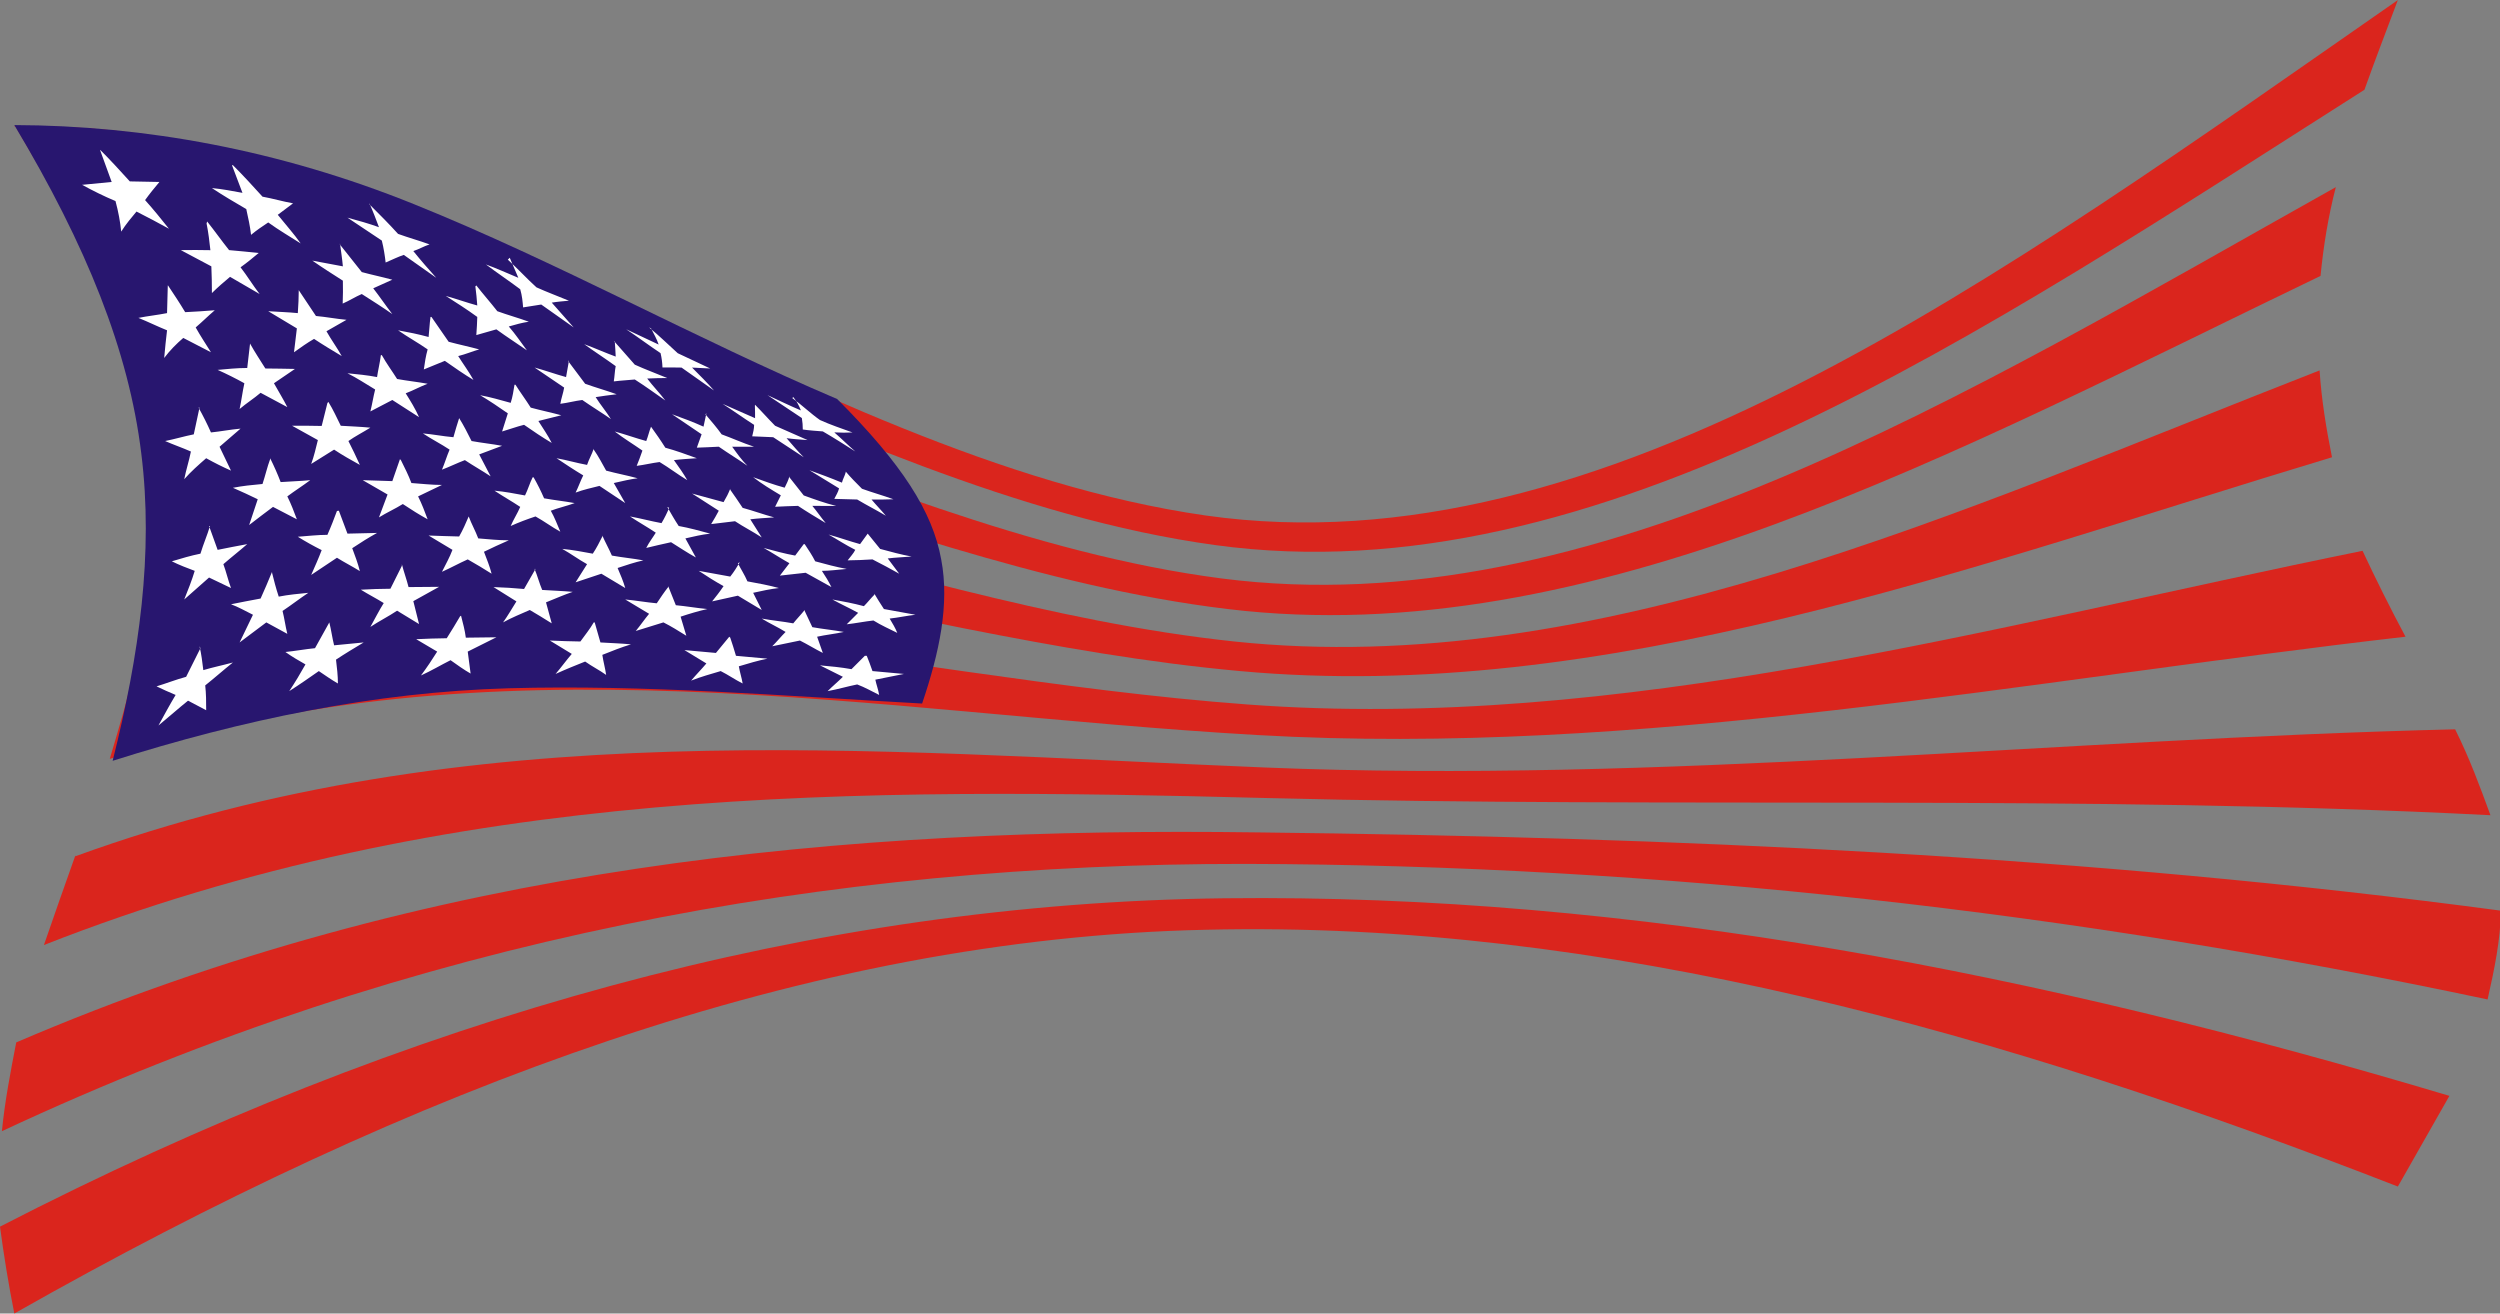 <?xml version="1.0" encoding="UTF-8"?>
<svg width="9.819in" height="5.159in" clip-rule="evenodd" fill-rule="evenodd" image-rendering="optimizeQuality" shape-rendering="geometricPrecision" text-rendering="geometricPrecision" viewBox="0 0 2.619 1.376" xml:space="preserve" xmlns="http://www.w3.org/2000/svg">
 
  
  <rect x="0" y="0" width="2.619" height="1.376" fill="#808080" stroke="none"/>
 
  
  <path d="m0.015 0.133c0.416-0.015 0.817 0.345 1.248 0.407 0.415 0.059 0.832-0.25 1.249-0.54-0.012 0.032-0.024 0.063-0.035 0.094-0.401 0.255-0.804 0.532-1.204 0.477-0.415-0.057-0.803-0.379-1.204-0.349-0.018-0.03-0.035-0.059-0.053-0.09z" fill="#DA251D"/>
  <path d="m0.113 0.32c0.389-0.048 0.767 0.234 1.167 0.286 0.388 0.05 0.778-0.192 1.167-0.41-0.008 0.031-0.013 0.062-0.016 0.093-0.382 0.184-0.765 0.395-1.145 0.349-0.39-0.047-0.763-0.291-1.145-0.227-0.009-0.03-0.018-0.061-0.028-0.091z" fill="#DA251D"/>
  <path d="m0.157 0.509c0.378-0.081 0.751 0.122 1.136 0.163 0.378 0.04 0.758-0.136 1.137-0.284 0.002 0.031 0.007 0.061 0.013 0.091-0.381 0.115-0.763 0.259-1.144 0.224-0.386-0.035-0.762-0.2-1.143-0.103 0.002-0.031 0.001-0.062 0.001-0.092z" fill="#DA251D"/>
  <path d="m0.14 0.702c0.389-0.116 0.775 0.007 1.167 0.036 0.389 0.029 0.779-0.082 1.168-0.161 0.014 0.03 0.029 0.06 0.045 0.09-0.401 0.046-0.803 0.126-1.203 0.103-0.402-0.023-0.802-0.107-1.202 0.025 0.009-0.031 0.019-0.062 0.025-0.094z" fill="#DA251D"/>
  <path d="m0.079 0.897c0.415-0.151 0.83-0.11 1.246-0.093 0.415 0.017 0.831-0.03 1.247-0.04 0.015 0.03 0.026 0.06 0.037 0.09-0.427-0.022-0.855-0.007-1.282-0.018-0.427-0.011-0.854-0.014-1.281 0.154 0.011-0.032 0.022-0.063 0.033-0.094z" fill="#DA251D"/>
  <path d="m0.017 1.092c0.433-0.186 0.867-0.226 1.301-0.22 0.434 0.005 0.868 0.024 1.302 0.082-5.2511e-4 0.031-0.007 0.062-0.014 0.093-0.434-0.092-0.868-0.141-1.302-0.142-0.434-2.7621e-4 -0.868 0.077-1.302 0.28 0.003-0.031 0.009-0.062 0.015-0.093z" fill="#DA251D"/>
  <path d="m0 1.285c0.427-0.22 0.855-0.339 1.283-0.344 0.428-0.005 0.855 0.079 1.283 0.207-0.018 0.032-0.036 0.063-0.054 0.095-0.416-0.162-0.833-0.279-1.249-0.269-0.417 0.009-0.832 0.166-1.248 0.402-0.006-0.03-0.011-0.061-0.015-0.091z" fill="#DA251D"/>
  <path d="m0.015 0.131c0.136 4.0539e-4 0.278 0.026 0.419 0.083 0.149 0.06 0.295 0.141 0.443 0.204 0.068 0.068 0.1 0.118 0.109 0.168 0.009 0.047-0.002 0.098-0.02 0.151-0.146-0.008-0.29-0.02-0.433-0.016-0.141 0.004-0.279 0.033-0.415 0.076 0.028-0.111 0.043-0.218 0.03-0.322-0.013-0.107-0.057-0.217-0.133-0.344z" fill="#28166F"/>
  <path d="m0.285 0.6c0.002 0.008 0.004 0.016 0.007 0.025 0.01-0.002 0.021-0.003 0.031-0.004-0.009 0.006-0.018 0.013-0.027 0.019 0.002 0.008 0.003 0.016 0.005 0.024-0.007-0.004-0.015-0.008-0.022-0.012-0.009 0.007-0.019 0.014-0.028 0.021 0.005-0.01 0.009-0.019 0.014-0.029-0.008-0.004-0.015-0.008-0.023-0.011 0.01-0.002 0.02-0.004 0.031-0.006 0.004-0.009 0.008-0.018 0.012-0.028zm-0.068-0.368c0.008 0.01 0.015 0.02 0.023 0.03 0.01 8.0342e-4 0.021 0.002 0.031 0.003-0.006 0.005-0.012 0.01-0.019 0.015 0.007 0.009 0.013 0.019 0.02 0.028-0.01-0.006-0.021-0.012-0.031-0.018-0.006 0.005-0.013 0.011-0.019 0.017 9.7671e-5 -0.009-2.8986e-4 -0.019-5.8393e-4 -0.028-0.011-0.006-0.021-0.011-0.032-0.017 0.01-1.3443e-4 0.021-2.0164e-4 0.031 6.6164e-5 -0.001-0.009-0.002-0.018-0.004-0.028zm0.066 0.248c0.004 0.008 0.008 0.017 0.011 0.025 0.01-7.4146e-4 0.021-0.001 0.031-0.002-0.008 0.006-0.016 0.011-0.024 0.017 0.004 0.008 0.007 0.016 0.01 0.024-0.008-0.004-0.017-0.009-0.025-0.013-0.008 0.006-0.016 0.012-0.025 0.019 0.003-0.009 0.006-0.018 0.009-0.027-0.008-0.004-0.017-0.008-0.026-0.012 0.01-0.002 0.02-0.003 0.031-0.004 0.003-0.009 0.005-0.018 0.008-0.026zm-0.021-0.12c0.005 0.009 0.011 0.018 0.016 0.026 0.01 1.3233e-4 0.021 1.9954e-4 0.031 4.6735e-4 -0.007 0.005-0.015 0.01-0.022 0.015 0.005 0.009 0.01 0.017 0.014 0.025-0.009-0.005-0.019-0.01-0.028-0.015-0.007 0.006-0.015 0.011-0.022 0.017 0.002-0.009 0.003-0.018 0.005-0.027-0.009-0.005-0.019-0.01-0.028-0.014 0.01-8.7274e-4 0.02-0.002 0.031-0.002 0.001-0.009 0.002-0.017 0.003-0.026zm-0.157-0.203c0.011 0.011 0.021 0.022 0.031 0.033 0.011 2.0269e-4 0.021 4.7155e-4 0.031 6.0493e-4 -0.005 0.006-0.01 0.012-0.015 0.019 0.009 0.01 0.017 0.02 0.025 0.03-0.011-0.006-0.022-0.012-0.034-0.018-0.005 0.006-0.011 0.013-0.016 0.021-0.001-0.01-0.003-0.021-0.006-0.032-0.012-0.005-0.024-0.011-0.035-0.017 0.01-0.001 0.02-0.002 0.031-0.003-0.004-0.011-0.008-0.022-0.012-0.033zm0.104 0.52c0.002 0.008 0.003 0.017 0.004 0.025 0.01-0.003 0.02-0.005 0.031-0.008-0.01 0.008-0.019 0.016-0.029 0.024 9.7356e-4 0.009 0.001 0.017 0.001 0.026-0.006-0.003-0.013-0.007-0.019-0.01-0.01 0.008-0.02 0.017-0.031 0.026 0.006-0.011 0.012-0.022 0.018-0.032-0.007-0.003-0.014-0.006-0.02-0.009 0.01-0.003 0.02-0.007 0.031-0.01 0.005-0.01 0.01-0.02 0.015-0.03zm-0.033-0.378c0.006 0.009 0.012 0.018 0.018 0.028 0.01-6.0388e-4 0.02-0.001 0.031-0.002-0.007 0.006-0.013 0.012-0.02 0.018 0.005 0.009 0.011 0.018 0.016 0.026-0.01-0.005-0.019-0.01-0.029-0.015-0.007 0.006-0.014 0.013-0.02 0.021 7.7927e-4 -0.01 0.002-0.02 0.003-0.029-0.01-0.004-0.02-0.009-0.03-0.013 0.01-0.002 0.02-0.003 0.03-0.005 2.9196e-4 -0.01 4.8836e-4 -0.019 7.7612e-4 -0.029zm0.032 0.128c0.005 0.009 0.009 0.017 0.013 0.026 0.01-0.001 0.02-0.003 0.031-0.004-0.007 0.006-0.015 0.013-0.022 0.019 0.004 0.008 0.008 0.017 0.012 0.025-0.009-0.004-0.017-0.008-0.026-0.013-0.008 0.007-0.016 0.014-0.023 0.022 0.002-0.01 0.005-0.019 0.007-0.029-0.009-0.004-0.018-0.007-0.027-0.011 0.01-0.002 0.02-0.005 0.03-0.007 0.002-0.009 0.004-0.019 0.006-0.028zm0.011 0.124c0.003 0.008 0.006 0.017 0.009 0.025 0.01-0.002 0.02-0.004 0.031-0.006-0.008 0.007-0.017 0.014-0.025 0.021 0.003 0.008 0.005 0.017 0.008 0.025-0.008-0.004-0.015-0.007-0.023-0.011-0.008 0.007-0.017 0.015-0.026 0.023 0.004-0.01 0.008-0.02 0.011-0.03-0.008-0.003-0.016-0.006-0.024-0.01 0.01-0.003 0.02-0.006 0.03-0.008 0.003-0.01 0.007-0.019 0.01-0.029zm0.202 0.04c0.002 0.008 0.005 0.016 0.007 0.024 0.011-6.5114e-5 0.021-1.9954e-4 0.032-2.6781e-4 -0.009 0.005-0.018 0.01-0.027 0.015 0.002 0.008 0.004 0.016 0.006 0.024-0.008-0.005-0.015-0.009-0.023-0.014-0.009 0.006-0.019 0.011-0.028 0.017 0.005-0.009 0.009-0.017 0.014-0.025-0.008-0.005-0.016-0.009-0.024-0.014 0.01-5.4192e-4 0.021-0.001 0.031-0.001 0.004-0.008 0.008-0.016 0.012-0.024zm-0.065-0.335c0.008 0.01 0.015 0.019 0.023 0.029 0.011 0.003 0.021 0.005 0.032 0.008-0.007 0.003-0.013 0.006-0.02 0.009 0.007 0.009 0.013 0.018 0.02 0.027-0.01-0.007-0.021-0.014-0.032-0.021-0.007 0.003-0.013 0.007-0.02 0.01 3.8858e-4 -0.008 2.9091e-4 -0.016 1.9534e-4 -0.024-0.011-0.007-0.022-0.014-0.032-0.021 0.011 0.002 0.021 0.004 0.032 0.006-6.8475e-4 -0.008-0.002-0.016-0.003-0.024zm0.064 0.226c0.004 0.008 0.008 0.016 0.011 0.024 0.011 7.3831e-4 0.021 0.002 0.032 0.002-0.008 0.004-0.017 0.008-0.025 0.012 0.004 0.008 0.007 0.016 0.01 0.024-0.009-0.005-0.017-0.01-0.026-0.016-0.008 0.005-0.017 0.009-0.025 0.014 0.003-0.008 0.006-0.016 0.009-0.024-0.009-0.005-0.017-0.01-0.026-0.015 0.01 3.3397e-4 0.021 6.0493e-4 0.031 0.001 0.003-0.008 0.005-0.015 0.008-0.023zm-0.02-0.11c0.005 0.009 0.011 0.017 0.016 0.025 0.011 0.002 0.021 0.003 0.032 0.005-0.008 0.003-0.015 0.007-0.023 0.01 0.005 0.008 0.01 0.016 0.014 0.025-0.009-0.006-0.019-0.012-0.028-0.018-0.008 0.004-0.015 0.008-0.023 0.012 0.002-0.008 0.003-0.015 0.005-0.023-0.01-0.006-0.019-0.012-0.029-0.017 0.01 0.001 0.021 0.002 0.031 0.004 0.001-0.007 0.003-0.015 0.004-0.023zm-0.156-0.199c0.011 0.011 0.021 0.022 0.031 0.033 0.011 0.002 0.021 0.005 0.032 0.007-0.005 0.004-0.011 0.008-0.016 0.012 0.008 0.01 0.017 0.02 0.024 0.03-0.011-0.007-0.023-0.014-0.034-0.022-0.006 0.004-0.012 0.008-0.018 0.013-0.001-0.009-0.003-0.018-0.005-0.027-0.012-0.007-0.024-0.014-0.036-0.022 0.011 0.001 0.021 0.003 0.032 0.005-0.004-0.01-0.007-0.019-0.011-0.029zm0.101 0.479c0.002 0.008 0.003 0.016 0.005 0.024 0.011-0.001 0.021-0.002 0.031-0.003-0.01 0.006-0.02 0.012-0.029 0.018 0.001 0.008 0.002 0.017 0.002 0.025-0.007-0.004-0.014-0.009-0.02-0.013-0.01 0.007-0.02 0.014-0.031 0.021 0.006-0.009 0.012-0.019 0.017-0.028-0.007-0.004-0.014-0.008-0.021-0.013 0.01-0.001 0.021-0.003 0.031-0.004 0.005-0.009 0.01-0.018 0.015-0.027zm-0.032-0.348c0.006 0.009 0.012 0.018 0.018 0.027 0.011 0.001 0.021 0.003 0.032 0.004-0.007 0.004-0.014 0.008-0.021 0.012 0.005 0.009 0.011 0.017 0.016 0.026-0.01-0.006-0.02-0.012-0.029-0.018-0.007 0.004-0.014 0.009-0.021 0.014 0.001-0.008 0.002-0.017 0.003-0.025-0.01-0.006-0.02-0.012-0.03-0.018 0.01 6.7425e-4 0.021 0.001 0.031 0.002 5.8393e-4 -0.008 9.7356e-4 -0.017 0.001-0.025zm0.031 0.117c0.005 0.008 0.009 0.017 0.013 0.025 0.01 5.9968e-4 0.021 0.001 0.031 0.002-0.008 0.005-0.016 0.009-0.023 0.014 0.004 0.008 0.008 0.016 0.012 0.025-0.009-0.005-0.018-0.01-0.027-0.016-0.008 0.005-0.016 0.01-0.024 0.015 0.003-0.008 0.005-0.017 0.007-0.025-0.009-0.005-0.018-0.01-0.027-0.015 0.01 0 0.021-1.3338e-4 0.031 2.0584e-4 0.002-0.008 0.004-0.016 0.006-0.024zm0.011 0.114c0.003 0.008 0.006 0.016 0.009 0.024 0.01-3.3397e-4 0.021-4.0329e-4 0.031-7.3831e-4 -0.009 0.005-0.017 0.01-0.026 0.016 0.003 0.008 0.006 0.016 0.008 0.024-0.008-0.005-0.016-0.009-0.024-0.014-0.009 0.006-0.018 0.012-0.027 0.018 0.004-0.009 0.008-0.018 0.011-0.026-0.008-0.004-0.017-0.009-0.025-0.014 0.01-7.4041e-4 0.021-0.002 0.031-0.002 0.004-0.009 0.007-0.017 0.01-0.025zm0.205 0.061c0.003 0.007 0.005 0.015 0.008 0.022 0.011 7.3516e-4 0.021 0.001 0.032 0.002-0.009 0.003-0.018 0.007-0.028 0.011 0.002 0.007 0.004 0.015 0.006 0.022-0.008-0.005-0.016-0.01-0.023-0.014-0.009 0.004-0.019 0.008-0.028 0.013 0.005-0.007 0.009-0.014 0.014-0.022-0.008-0.005-0.016-0.01-0.024-0.015 0.011 4.0224e-4 0.021 9.41e-4 0.032 0.002 0.004-0.007 0.008-0.014 0.012-0.021zm-0.061-0.297c0.007 0.009 0.015 0.018 0.022 0.027 0.011 0.004 0.022 0.007 0.033 0.011-0.007 0.001-0.014 0.003-0.021 0.005 0.007 0.008 0.013 0.017 0.019 0.025-0.01-0.007-0.021-0.014-0.032-0.022-0.007 0.002-0.014 0.004-0.021 0.006 5.8183e-4 -0.007 7.7717e-4 -0.013 0.001-0.019-0.011-0.008-0.022-0.015-0.033-0.022 0.011 0.003 0.022 0.007 0.033 0.01-5.8393e-4 -0.007-0.001-0.013-0.002-0.02zm0.06 0.201c0.004 0.007 0.008 0.015 0.011 0.022 0.011 0.002 0.021 0.003 0.032 0.005-0.008 0.003-0.017 0.005-0.025 0.008 0.004 0.007 0.007 0.015 0.01 0.022-0.009-0.005-0.017-0.011-0.026-0.016-0.009 0.003-0.017 0.006-0.026 0.01 0.003-0.007 0.007-0.013 0.01-0.02-0.009-0.006-0.018-0.011-0.027-0.017 0.011 0.001 0.021 0.003 0.032 0.005 0.003-0.006 0.005-0.013 0.008-0.019zm-0.019-0.097c0.005 0.008 0.011 0.016 0.016 0.024 0.011 0.003 0.021 0.005 0.032 0.008-0.008 0.002-0.016 0.004-0.024 0.006 0.005 0.008 0.01 0.015 0.014 0.023-0.01-0.006-0.019-0.012-0.029-0.019-0.008 0.002-0.016 0.005-0.023 0.007 0.002-0.006 0.004-0.013 0.006-0.019-0.01-0.007-0.019-0.013-0.029-0.019 0.011 0.002 0.021 0.005 0.032 0.008 0.002-0.006 0.003-0.013 0.004-0.019zm-0.153-0.189c0.011 0.011 0.021 0.021 0.03 0.031 0.011 0.004 0.022 0.007 0.033 0.011-0.006 0.002-0.011 0.005-0.017 0.007 0.008 0.01 0.016 0.019 0.024 0.028-0.011-0.008-0.023-0.016-0.034-0.024-0.006 0.002-0.012 0.005-0.019 0.008-7.7927e-4 -0.007-0.002-0.015-0.004-0.023-0.012-0.008-0.024-0.016-0.036-0.024 0.011 0.003 0.022 0.006 0.033 0.01-0.003-0.008-0.006-0.016-0.01-0.025zm0.096 0.431c0.002 0.008 0.004 0.015 0.005 0.023 0.011-1.3653e-4 0.021-2.6991e-4 0.032-4.0539e-4 -0.01 0.005-0.02 0.01-0.03 0.015 0.001 0.008 0.002 0.015 0.003 0.023-0.007-0.004-0.014-0.009-0.021-0.014-0.01 0.005-0.02 0.011-0.031 0.016 0.006-0.008 0.012-0.017 0.017-0.025-0.007-0.004-0.015-0.009-0.022-0.013 0.011-4.684e-4 0.021-9.389e-4 0.032-0.001 0.005-0.008 0.01-0.016 0.014-0.023zm-0.031-0.313c0.006 0.009 0.012 0.017 0.018 0.026 0.011 0.003 0.021 0.005 0.032 0.008-0.007 0.002-0.014 0.005-0.022 0.007 0.005 0.008 0.011 0.016 0.016 0.025-0.01-0.006-0.02-0.013-0.03-0.02-0.007 0.003-0.015 0.006-0.022 0.009 0.001-0.007 0.002-0.014 0.004-0.021-0.01-0.007-0.021-0.013-0.031-0.02 0.011 0.002 0.021 0.004 0.032 0.007 7.7822e-4 -0.007 0.001-0.014 0.002-0.021zm0.029 0.106c0.005 0.008 0.009 0.016 0.013 0.024 0.011 0.002 0.021 0.003 0.032 0.005-0.008 0.003-0.016 0.006-0.024 0.009 0.004 0.008 0.008 0.015 0.012 0.023-0.009-0.006-0.018-0.011-0.027-0.017-0.008 0.003-0.016 0.007-0.024 0.01 0.003-0.007 0.005-0.014 0.008-0.021-0.009-0.006-0.019-0.011-0.028-0.017 0.011 0.001 0.021 0.003 0.032 0.004 0.002-0.007 0.004-0.014 0.006-0.02zm0.01 0.103c0.003 0.008 0.007 0.015 0.01 0.023 0.011 8.6854e-4 0.021 0.002 0.032 0.002-0.009 0.004-0.018 0.008-0.026 0.012 0.003 0.008 0.006 0.015 0.008 0.023-0.008-0.005-0.016-0.01-0.025-0.015-0.009 0.004-0.018 0.009-0.027 0.013 0.004-0.008 0.008-0.015 0.011-0.023-0.008-0.005-0.017-0.01-0.025-0.015 0.011 3.3712e-4 0.021 8.0658e-4 0.032 0.001 0.004-0.007 0.007-0.014 0.01-0.021zm0.209 0.073c0.003 0.007 0.005 0.013 0.008 0.02 0.011 0.001 0.022 0.003 0.033 0.004-0.009 0.002-0.019 0.005-0.028 0.008 0.002 0.007 0.004 0.013 0.006 0.02-0.008-0.005-0.016-0.01-0.024-0.014-0.01 0.003-0.019 0.006-0.029 0.009 0.005-0.006 0.009-0.012 0.014-0.018-0.008-0.005-0.017-0.01-0.025-0.015 0.011 0.001 0.022 0.003 0.033 0.004 0.004-0.006 0.008-0.012 0.012-0.017zm-0.057-0.257c0.007 0.008 0.014 0.016 0.022 0.025 0.011 0.005 0.022 0.009 0.034 0.014-0.007 0-0.014 2.0059e-4 -0.021 5.3457e-4 0.006 0.008 0.013 0.015 0.019 0.023-0.01-0.007-0.021-0.015-0.032-0.022-0.007 7.3726e-4 -0.014 0.001-0.022 0.002 8.7169e-4 -0.005 0.001-0.011 0.002-0.016-0.011-0.008-0.022-0.015-0.033-0.023 0.011 0.004 0.022 0.009 0.033 0.013-9.6621e-5 -0.005-6.816e-4 -0.011-9.7461e-4 -0.016zm0.056 0.174c0.004 0.007 0.008 0.014 0.012 0.02 0.011 0.002 0.022 0.005 0.033 0.008-0.009 0.001-0.017 0.003-0.026 0.005 0.004 0.007 0.007 0.013 0.011 0.02-0.009-0.005-0.018-0.011-0.026-0.016-0.009 0.002-0.018 0.004-0.026 0.006 0.003-0.006 0.007-0.011 0.01-0.016-0.009-0.006-0.018-0.011-0.027-0.017 0.011 0.002 0.022 0.005 0.033 0.007 0.003-0.005 0.006-0.011 0.008-0.016zm-0.017-0.084c0.005 0.007 0.01 0.014 0.015 0.022 0.011 0.003 0.022 0.007 0.033 0.011-0.008 5.9863e-4 -0.016 0.001-0.024 0.002 0.005 0.007 0.01 0.014 0.014 0.021-0.01-0.006-0.019-0.013-0.029-0.019-0.008 0.001-0.016 0.003-0.024 0.004 0.002-0.005 0.004-0.01 0.006-0.016-0.01-0.007-0.02-0.013-0.029-0.02 0.011 0.003 0.022 0.007 0.033 0.01 0.002-0.005 0.003-0.01 0.005-0.015zm-0.15-0.175c0.011 0.01 0.02 0.02 0.03 0.029 0.011 0.005 0.022 0.009 0.034 0.014-0.006 5.3877e-4 -0.012 0.001-0.018 0.002 0.008 0.009 0.016 0.018 0.023 0.026-0.011-0.008-0.023-0.016-0.034-0.024-0.006 0.001-0.013 0.002-0.019 0.003-4.8836e-4 -0.006-0.001-0.012-0.003-0.019-0.012-0.009-0.024-0.017-0.036-0.026 0.011 0.004 0.022 0.009 0.034 0.014-0.003-0.007-0.006-0.014-0.009-0.021zm0.091 0.38c0.002 0.007 0.004 0.014 0.006 0.021 0.011 6.7425e-4 0.022 0.001 0.032 0.002-0.01 0.003-0.02 0.007-0.03 0.011 0.001 0.007 0.003 0.014 0.004 0.021-0.007-0.005-0.015-0.009-0.022-0.014-0.01 0.004-0.02 0.008-0.031 0.013 0.006-0.007 0.011-0.014 0.017-0.021-0.008-0.005-0.015-0.009-0.023-0.014 0.011 4.0434e-4 0.022 9.4206e-4 0.032 0.001 0.005-0.007 0.01-0.013 0.014-0.02zm-0.028-0.274c0.006 0.008 0.012 0.016 0.018 0.024 0.011 0.004 0.022 0.007 0.033 0.011-0.008 8.0238e-4 -0.015 0.002-0.022 0.003 0.005 0.008 0.011 0.015 0.016 0.023-0.01-0.007-0.02-0.013-0.03-0.02-0.008 0.001-0.015 0.003-0.023 0.004 0.001-0.006 0.003-0.011 0.004-0.017-0.01-0.007-0.021-0.014-0.031-0.021 0.011 0.003 0.022 0.007 0.033 0.01 9.7041e-4 -0.006 0.002-0.011 0.003-0.017zm0.027 0.093c0.005 0.007 0.009 0.015 0.013 0.022 0.011 0.003 0.022 0.005 0.033 0.008-0.008 0.001-0.016 0.003-0.025 0.005 0.004 0.007 0.008 0.014 0.012 0.021-0.009-0.006-0.018-0.012-0.027-0.018-0.008 0.002-0.017 0.004-0.025 0.007 0.003-0.006 0.005-0.012 0.008-0.018-0.01-0.006-0.019-0.012-0.028-0.018 0.011 0.002 0.021 0.005 0.032 0.007 0.002-0.006 0.005-0.011 0.007-0.017zm0.009 0.09c0.003 0.007 0.007 0.014 0.01 0.021 0.011 0.002 0.022 0.003 0.033 0.005-0.009 0.002-0.018 0.005-0.027 0.008 0.003 0.007 0.006 0.014 0.008 0.021-0.008-0.005-0.017-0.01-0.025-0.015-0.009 0.003-0.018 0.006-0.027 0.009 0.004-0.006 0.008-0.013 0.012-0.019-0.009-0.005-0.017-0.011-0.026-0.016 0.011 0.001 0.021 0.003 0.032 0.005 0.004-0.006 0.007-0.012 0.01-0.018zm0.212 0.079c0.003 0.006 0.005 0.011 0.008 0.017 0.011 0.002 0.022 0.003 0.033 0.005-0.009 0.002-0.019 0.003-0.028 0.005 0.002 0.006 0.004 0.011 0.006 0.017-0.008-0.004-0.016-0.009-0.024-0.013-0.01 0.002-0.019 0.004-0.029 0.006 0.005-0.005 0.009-0.01 0.014-0.015-0.008-0.005-0.017-0.009-0.025-0.014 0.011 0.002 0.022 0.003 0.033 0.005 0.004-0.005 0.008-0.009 0.012-0.014zm-0.052-0.216c0.007 0.007 0.014 0.015 0.021 0.022 0.011 0.005 0.023 0.01 0.034 0.015-0.008-6.0178e-4 -0.015-0.001-0.022-0.002 0.006 0.007 0.012 0.014 0.018 0.02-0.011-0.007-0.021-0.014-0.032-0.021-0.007-2.6991e-4 -0.015-6.69e-4 -0.022-9.368e-4 0.001-0.004 0.002-0.008 0.002-0.012-0.011-0.007-0.022-0.015-0.033-0.022 0.011 0.005 0.023 0.01 0.034 0.015 9.6621e-5 -0.004-9.6621e-5 -0.009-1.9534e-4 -0.013zm0.052 0.146c0.004 0.006 0.008 0.012 0.011 0.018 0.011 0.003 0.022 0.006 0.033 0.008-0.009 7.3936e-4 -0.018 0.002-0.026 0.002 0.004 0.006 0.007 0.011 0.01 0.017-0.009-0.005-0.018-0.01-0.027-0.015-0.009 0.001-0.018 0.002-0.027 0.003 0.003-0.004 0.007-0.009 0.01-0.013-0.009-0.005-0.018-0.011-0.027-0.016 0.011 0.003 0.022 0.006 0.033 0.008 0.003-0.004 0.006-0.008 0.009-0.012zm-0.016-0.07c0.005 0.006 0.01 0.013 0.015 0.019 0.011 0.004 0.022 0.008 0.034 0.011-0.008-6.7215e-5 -0.016-6.7215e-5 -0.025-6.7215e-5 0.005 0.006 0.009 0.012 0.014 0.018-0.01-0.006-0.02-0.012-0.029-0.018-0.008 2.0059e-4 -0.016 5.3877e-4 -0.024 9.3996e-4 0.002-0.004 0.004-0.008 0.006-0.012-0.01-0.006-0.02-0.012-0.029-0.019 0.011 0.004 0.022 0.008 0.033 0.011 0.002-0.004 0.004-0.008 0.005-0.012zm-0.147-0.157c0.011 0.009 0.02 0.018 0.03 0.027 0.011 0.005 0.023 0.011 0.034 0.016-0.006-3.3292e-4 -0.013-6.7215e-4 -0.019-9.4206e-4 0.008 0.008 0.016 0.016 0.023 0.024-0.011-0.008-0.023-0.016-0.034-0.024-0.007-2.0269e-4 -0.013-1.3233e-4 -0.02-1.3233e-4 -1.9534e-4 -0.005-7.8137e-4 -0.01-0.002-0.015-0.012-0.008-0.024-0.017-0.036-0.025 0.011 0.005 0.023 0.011 0.034 0.016-0.002-0.006-0.005-0.011-0.008-0.017zm0.085 0.325c0.002 0.006 0.004 0.012 0.006 0.019 0.011 0.001 0.022 0.002 0.033 0.003-0.01 0.002-0.02 0.005-0.03 0.008 0.001 0.006 0.003 0.012 0.004 0.018-0.008-0.004-0.015-0.009-0.023-0.013-0.01 0.003-0.021 0.006-0.031 0.01 0.005-0.006 0.011-0.012 0.016-0.018-0.008-0.005-0.015-0.009-0.023-0.014 0.011 0.001 0.022 0.002 0.033 0.003 0.005-0.006 0.009-0.011 0.014-0.017zm-0.026-0.234c0.006 0.007 0.012 0.014 0.017 0.021 0.011 0.004 0.022 0.009 0.034 0.013-0.008-6.7215e-5 -0.015-1.3338e-4 -0.023-6.7215e-5 0.005 0.007 0.01 0.014 0.016 0.02-0.01-0.007-0.02-0.013-0.03-0.02-0.008 4.0224e-4 -0.016 8.0552e-4 -0.023 0.001 0.002-0.005 0.003-0.009 0.005-0.014-0.01-0.007-0.021-0.014-0.031-0.021 0.011 0.004 0.022 0.008 0.033 0.013 0.001-0.005 0.002-0.009 0.003-0.014zm0.026 0.079c0.005 0.007 0.009 0.013 0.013 0.019 0.011 0.003 0.022 0.007 0.033 0.01-0.008 5.3562e-4 -0.017 0.001-0.025 0.002 0.004 0.006 0.008 0.013 0.012 0.019-0.009-0.006-0.019-0.011-0.028-0.017-0.008 0.001-0.017 0.002-0.025 0.003 0.003-0.005 0.006-0.01 0.008-0.014-0.009-0.006-0.019-0.012-0.028-0.018 0.011 0.003 0.022 0.006 0.033 0.009 0.003-0.005 0.005-0.009 0.007-0.014zm0.008 0.077c0.003 0.006 0.007 0.012 0.01 0.019 0.011 0.002 0.022 0.004 0.033 0.007-0.009 0.001-0.018 0.003-0.027 0.005 0.003 0.006 0.006 0.012 0.009 0.018-0.008-0.005-0.017-0.01-0.025-0.015-0.009 0.002-0.018 0.004-0.027 0.006 0.004-0.005 0.008-0.01 0.012-0.016-0.009-0.005-0.017-0.01-0.026-0.016 0.011 0.002 0.022 0.004 0.033 0.006 0.004-0.005 0.007-0.01 0.01-0.015zm0.057-0.173c0.011 0.008 0.019 0.016 0.029 0.023 0.011 0.005 0.023 0.009 0.034 0.013-0.006 3.3817e-4 -0.012 3.3817e-4 -0.019-6.8265e-5 0.008 0.007 0.015 0.014 0.022 0.02-0.011-0.007-0.022-0.014-0.034-0.021-0.007-5.3457e-4 -0.014-0.001-0.021-0.002 0-0.004-2.9196e-4 -0.008-9.7251e-4 -0.012-0.012-0.008-0.024-0.016-0.036-0.024 0.011 0.005 0.023 0.011 0.035 0.016-0.002-0.005-0.004-0.009-0.008-0.014zm0.078 0.27c0.002 0.005 0.004 0.01 0.006 0.016 0.011 0.001 0.022 0.002 0.033 0.003-0.01 0.002-0.02 0.004-0.03 0.006 0.001 0.005 0.003 0.01 0.004 0.016-0.008-0.004-0.015-0.008-0.023-0.011-0.01 0.002-0.02 0.005-0.031 0.007 0.005-0.005 0.011-0.01 0.016-0.015-0.008-0.004-0.016-0.008-0.024-0.012 0.011 0.001 0.022 0.002 0.033 0.004 0.005-0.005 0.009-0.009 0.014-0.014zm-0.022-0.193c0.005 0.006 0.011 0.012 0.017 0.018 0.011 0.004 0.022 0.007 0.033 0.011-0.008 2.0269e-4 -0.015 4.705e-4 -0.023 2.6676e-4 0.005 0.006 0.01 0.011 0.015 0.017-0.01-0.006-0.02-0.011-0.03-0.017-0.008-2.0269e-4 -0.016-5.3352e-4 -0.024-6.69e-4 0.002-0.004 0.004-0.007 0.005-0.011-0.01-0.006-0.021-0.013-0.031-0.019 0.011 0.004 0.022 0.008 0.034 0.013 0.001-0.004 0.003-0.007 0.004-0.011zm0.023 0.065c0.005 0.006 0.009 0.011 0.013 0.016 0.011 0.003 0.022 0.006 0.033 0.008-0.008 6.753e-4 -0.017 0.001-0.025 0.002 0.004 0.005 0.008 0.011 0.012 0.016-0.009-0.005-0.018-0.01-0.028-0.015-0.009 5.3877e-4 -0.017 9.3785e-4 -0.026 0.001 0.003-0.004 0.006-0.007 0.008-0.011-0.01-0.005-0.019-0.011-0.028-0.016 0.011 0.003 0.022 0.007 0.033 0.01 0.003-0.004 0.005-0.007 0.008-0.011zm0.007 0.063c0.003 0.005 0.006 0.01 0.01 0.016 0.011 0.002 0.022 0.004 0.033 0.006-0.009 0.001-0.018 0.003-0.027 0.004 0.003 0.005 0.006 0.01 0.008 0.015-0.008-0.004-0.017-0.008-0.025-0.013-0.009 0.001-0.019 0.003-0.028 0.004 0.004-0.004 0.008-0.008 0.012-0.012-0.009-0.005-0.018-0.009-0.027-0.014 0.011 0.002 0.022 0.004 0.033 0.007 0.004-0.004 0.007-0.008 0.011-0.012z" fill="#fff"/>
 
</svg>
